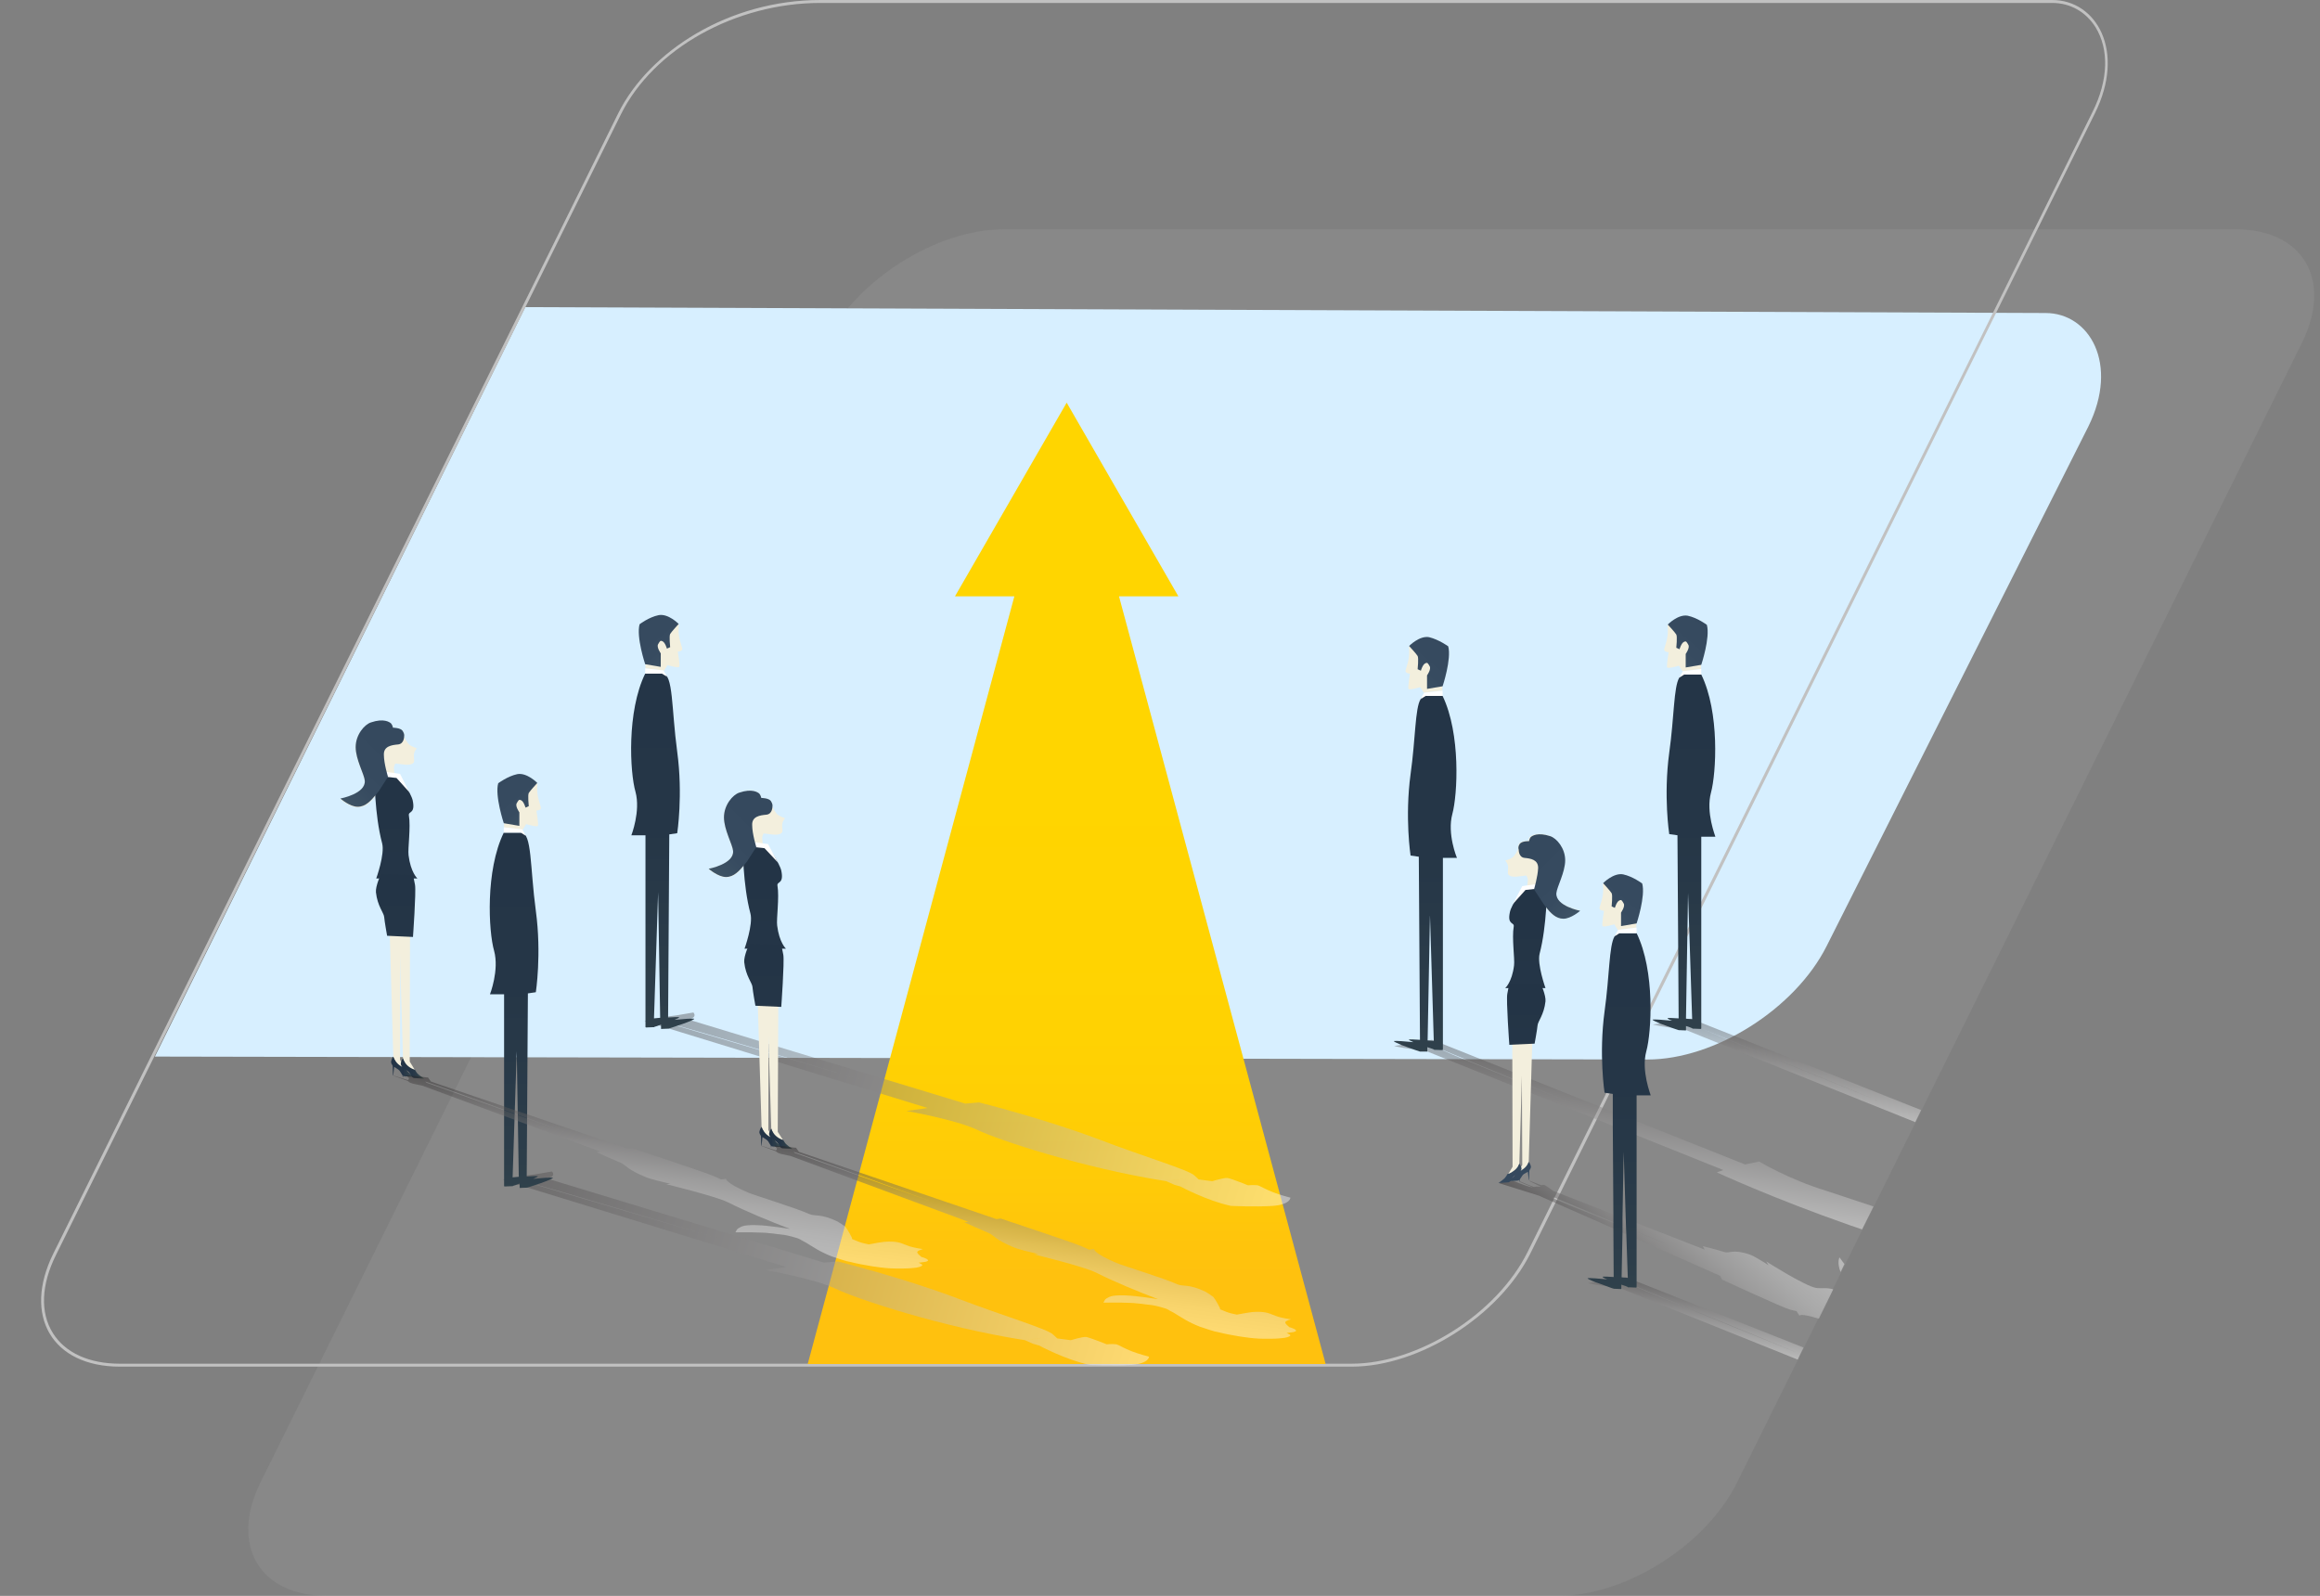 <?xml version="1.0" encoding="utf-8"?>
<!-- Generator: Adobe Illustrator 23.0.2, SVG Export Plug-In . SVG Version: 6.00 Build 0)  -->
<svg version="1.1" id="Ebene_1" xmlns="http://www.w3.org/2000/svg" xmlns:xlink="http://www.w3.org/1999/xlink" x="0px" y="0px"
	 viewBox="0 0 789.3 543" style="enable-background:new 0 0 789.3 543;" xml:space="preserve">
<rect x="0" y="0" width="789.3" height="543" fill="#808080" stroke="none"/>
<style type="text/css">
	.st0{opacity:0.12;}
	.st1{fill:#C1C1C1;}
	.st2{fill:url(#SVGID_3_);}
	.st3{opacity:0.42;fill:url(#SVGID_4_);}
	.st4{fill:#F3EFDD;}
	.st5{fill:url(#SVGID_5_);}
	.st6{fill:#FFFFFF;}
	.st7{fill:url(#SVGID_6_);}
	.st8{opacity:0.42;fill:url(#SVGID_7_);}
	.st9{fill:url(#SVGID_8_);}
	.st10{fill:url(#SVGID_9_);}
	.st11{opacity:0.42;fill:url(#SVGID_10_);}
	.st12{fill:url(#SVGID_11_);}
	.st13{fill:url(#SVGID_12_);}
	.st14{opacity:0.42;fill:url(#SVGID_13_);}
	.st15{fill:url(#SVGID_14_);}
	.st16{fill:url(#SVGID_15_);}
	.st17{fill:url(#SVGID_16_);}
	.st18{fill:url(#SVGID_17_);}
	.st19{fill:url(#SVGID_18_);}
	.st20{fill:url(#SVGID_19_);}
	.st21{fill:url(#SVGID_20_);}
	.st22{opacity:0.42;fill:url(#SVGID_21_);}
	.st23{fill:url(#SVGID_22_);}
	.st24{fill:url(#SVGID_23_);}
	.st25{fill:url(#SVGID_24_);}
	.st26{fill:url(#SVGID_25_);}
	.st27{fill:url(#SVGID_26_);}
	.st28{opacity:0.42;fill:url(#SVGID_27_);}
	.st29{opacity:0.42;fill:url(#SVGID_28_);}
	.st30{fill:#35495E;}
	.st31{fill:url(#SVGID_29_);}
	.st32{fill:url(#SVGID_30_);}
	.st33{fill:url(#SVGID_31_);}
	.st34{opacity:0.42;fill:url(#SVGID_32_);}
	.st35{fill:url(#SVGID_33_);}
	.st36{fill:url(#SVGID_34_);}
</style>
<g class="st0">
	<path class="st1" d="M530.2,543H111.2c-23,0-33.1-17.3-22.6-38.6l192.1-387.9C291.3,95.3,318.5,78,341.5,78h419.1
		c23,0,33.1,17.3,22.6,38.6L591,504.4C580.5,525.7,553.2,543,530.2,543z"/>
</g>
<g>
	<defs>
		<path id="SVGID_1_" d="M560.5,360.5l-507.8-1l126-255l517.2,2c15,0,25.1,17.3,14.6,38.6l-89.1,176.9
			C610.7,343.2,583.5,360.5,560.5,360.5z"/>
	</defs>
	<use xlink:href="#SVGID_1_"  style="overflow:visible;fill:#D7EFFF;"/>
	<clipPath id="SVGID_2_">
		<use xlink:href="#SVGID_1_"  style="overflow:visible;"/>
	</clipPath>
</g>
<g>
	<path class="st1" d="M698.2,1c6.1,0,11.4,3,14.7,8.2c4.7,7.6,4.4,18.1-1,28.9L519.7,426c-10.4,21-37.2,38-59.9,38H40.8
		c-10.5,0-18.6-3.7-22.8-10.4c-4.4-7-4-16.5,1.1-26.7L211.2,39c11.1-22.4,39-38,67.9-38H698.2 M698.2,0H279.1
		c-31,0-58.2,17.3-68.8,38.6L18.2,426.4C7.6,447.7,17.7,465,40.8,465h419.1c23,0,50.2-17.3,60.8-38.6L712.7,38.6
		C723.3,17.3,713.2,0,698.2,0L698.2,0z"/>
</g>
<linearGradient id="SVGID_3_" gradientUnits="userSpaceOnUse" x1="362.905" y1="266.674" x2="362.905" y2="433.998">
	<stop  offset="0" style="stop-color:#FFD500"/>
	<stop  offset="0.514" style="stop-color:#FFD202"/>
	<stop  offset="0.823" style="stop-color:#FFCA08"/>
	<stop  offset="0.997" style="stop-color:#FFC10E"/>
</linearGradient>
<polygon class="st2" points="380.7,202.9 400.9,202.9 362.9,137 324.9,202.9 345.1,202.9 274.8,464.1 362.9,464.1 451,464.1 "/>
<g>
	
		<linearGradient id="SVGID_4_" gradientUnits="userSpaceOnUse" x1="1206.989" y1="361.99" x2="1038.77" y2="459.801" gradientTransform="matrix(0.997 -7.940000e-02 3.818 0.699 -2138.741 182.719)">
		<stop  offset="0" style="stop-color:#231F20"/>
		<stop  offset="1" style="stop-color:#FFFFFF"/>
	</linearGradient>
	<path class="st3" d="M621.1,405.1c-12.7-3.9-22.6-9.9-22.6-9.9l-4.8,1l-36.9-14.7l-8.1-3.2l-27.8-11.1l-3.1-1.2h0l-3.2-1.3
		l-23.8-9.5l-3-1.2l-0.3-0.1l-0.1,0l-0.2-0.1l-0.6,0.1l-1.8,0.5c0,0,0,0,0,0l-0.3,0.1l0.2,0.1c-0.2,0.2-0.6,0.6-1,1l-2.5-1l-2.4,0.6
		l-1.9,0.3l-2.6,0.4c1.7,0.4,4.8,1,7,1.1c0.9,0.1,1.7,0,2.2-0.1l1.9,0.8l29.2,11.7l3,1.2l0.2,0.1l3,1.2l28,11.2l8.1,3.2l29.4,11.8
		l-2.2,0.8c0,0,19,8.8,45,17.9c1.5,0.5,2.9,1,4.4,1.5l3.9-7.8C630.6,408.3,624.9,406.3,621.1,405.1z M548.7,381
		c-7.2-2.9-17.7-7.2-27.9-11.3c-1-0.4-2.1-0.8-3.1-1.2c0,0-0.1,0-0.1,0c-1.1-0.4-2.1-0.9-3.1-1.3c-10.8-4.4-20.3-8.3-23.8-9.9h0
		c-0.9-0.4-1.4-0.6-1.5-0.7l1.5,0.6l23.8,9.8l3.1,1.3l0.1,0l3.1,1.3L548.7,381l6.9,2.8C554.1,383.2,551.7,382.2,548.7,381z"/>
	<g>
		<path class="st4" d="M479.3,219.9c0,0,0.3,2.1,0,3.9c-0.3,2.2-1.3,4.3-1.1,4.7c0.3,0.7,1.5,0.7,1.5,0.7s-0.8,4.7-0.5,5.2
			c0.4,0.5,4-0.6,4-0.6l1.2,1.9l6.3-0.8v-1.4l-4.6-11.2L479.3,219.9z"/>
		
			<linearGradient id="SVGID_5_" gradientUnits="userSpaceOnUse" x1="85.439" y1="142.995" x2="85.439" y2="430.124" gradientTransform="matrix(-1 0 0 1 570.283 0)">
			<stop  offset="0.134" style="stop-color:#233446"/>
			<stop  offset="0.508" style="stop-color:#253647"/>
			<stop  offset="0.714" style="stop-color:#2D3E4A"/>
			<stop  offset="0.879" style="stop-color:#3A4C50"/>
			<stop  offset="1" style="stop-color:#495C56"/>
		</linearGradient>
		<path class="st5" d="M494.1,277c1.8-6.6,2.9-27.3-3.3-40.2h-5.9c-0.7,0-1.2,0.4-1.6,1.1c-1.9,3.2-1.7,13.4-3.4,25.5
			c-2,14.8,0,27.7,0,27.7l2.8,0.4l0.4,62.3c-1.8-0.1-3.3-0.2-3.7-0.1c-0.3,0.1,0.4,0.4,1.5,0.9c-2.8-0.3-6-0.5-6.6-0.4
			c-0.4,0.1,0.9,0.7,2.6,1.4c1.4,0.5,3.1,1.1,4.4,1.6c1.1,0.4,1.8,0.6,1.8,0.6l2.3,0l0.2,0l0-1.5c1,0.3,1.8,0.6,2.3,0.8v0.1h0.3
			c0.1,0,0.1,0,0.1,0l2.5,0.1h0v-0.1h0.1v-65.3h4.8C495.6,291.8,492.3,283.7,494.1,277z M487.8,354.2c-0.4,0-0.7-0.1-1.1-0.1
			c-0.3,0-0.7-0.1-1-0.1l0.8-42.7L487.8,354.2L487.8,354.2z"/>
		<polygon class="st6" points="490.8,236.8 490.8,235 484.5,235.7 483.3,237.9 485,236.8 		"/>
		
			<linearGradient id="SVGID_6_" gradientUnits="userSpaceOnUse" x1="73.278" y1="212.796" x2="104.067" y2="248.75" gradientTransform="matrix(-1 0 0 1 570.283 0)">
			<stop  offset="0.137" style="stop-color:#35495E"/>
			<stop  offset="0.411" style="stop-color:#374B60"/>
			<stop  offset="0.562" style="stop-color:#3E5365"/>
			<stop  offset="0.683" style="stop-color:#4A616F"/>
			<stop  offset="0.787" style="stop-color:#5C757C"/>
			<stop  offset="0.882" style="stop-color:#728E8E"/>
			<stop  offset="0.968" style="stop-color:#8DACA3"/>
			<stop  offset="1" style="stop-color:#99BAAD"/>
		</linearGradient>
		<path class="st7" d="M492.7,219.9c1.2,4.3-1.9,13.6-1.9,13.6l-5.3,0.9v-4.6c0,0,1.5-2.1,0.9-3.1c-0.6-1-0.7-1.4-1.5-1
			c-0.9,0.4-1.5,2.5-1.5,2.5l-1.1-0.5c0,0,0.4-3.8,0-4.5c-0.4-0.7-2.9-3.4-2.9-3.4s3.5-3.6,6.8-3
			C489.5,217.6,492.7,219.9,492.7,219.9z"/>
	</g>
</g>
<g>
	
		<linearGradient id="SVGID_7_" gradientUnits="userSpaceOnUse" x1="1284.144" y1="367.152" x2="1190.418" y2="421.65" gradientTransform="matrix(0.997 -7.940000e-02 3.818 0.699 -2138.741 182.719)">
		<stop  offset="0" style="stop-color:#231F20"/>
		<stop  offset="1" style="stop-color:#FFFFFF"/>
	</linearGradient>
	<path class="st8" d="M578.8,348l-3-1.2l-0.3-0.1l-0.1,0l-0.2-0.1l-0.6,0.1l-1.8,0.4c0,0,0,0,0,0l-0.3,0.1l0.2,0.1
		c-0.2,0.2-0.6,0.5-1,1l-2.5-1l-2.4,0.6l-1.9,0.3l-2.6,0.4c1.8,0.4,4.8,1,7,1.1c1,0.1,1.7,0.1,2.2-0.1l1.9,0.8l78.2,31.4l2-4.1
		L578.8,348z M578.7,349.9c-0.9-0.4-1.4-0.6-1.4-0.7L578.7,349.9l61.6,25.2C625.7,369.2,586.3,353.2,578.7,349.9z"/>
	<g>
		<path class="st4" d="M567.3,212.6c0,0,0.3,2.1,0,3.9c-0.3,2.2-1.3,4.3-1.1,4.7c0.3,0.7,1.5,0.7,1.5,0.7s-0.8,4.7-0.5,5.2
			c0.4,0.5,4-0.6,4-0.6l1.2,1.9l6.3-0.8v-1.4l-4.6-11.2L567.3,212.6z"/>
		
			<linearGradient id="SVGID_8_" gradientUnits="userSpaceOnUse" x1="-2.552" y1="135.665" x2="-2.552" y2="422.794" gradientTransform="matrix(-1 0 0 1 570.283 0)">
			<stop  offset="0.134" style="stop-color:#233446"/>
			<stop  offset="0.508" style="stop-color:#253647"/>
			<stop  offset="0.714" style="stop-color:#2D3E4A"/>
			<stop  offset="0.879" style="stop-color:#3A4C50"/>
			<stop  offset="1" style="stop-color:#495C56"/>
		</linearGradient>
		<path class="st9" d="M582.1,269.7c1.8-6.6,3-27.3-3.3-40.2h-5.9c-0.6,0-1.2,0.4-1.6,1.1l0,0c-1.9,3.2-1.7,13.4-3.4,25.5
			c-2,14.8,0,27.7,0,27.7l2.8,0.4l0.4,62.3c-1.8-0.1-3.3-0.2-3.7-0.1c-0.3,0.1,0.4,0.5,1.5,0.9c-2.8-0.3-6-0.5-6.6-0.4
			c-0.4,0.1,0.9,0.7,2.6,1.4c1.4,0.5,3.1,1.1,4.4,1.6c1.1,0.4,1.8,0.6,1.8,0.6l2.3,0.1l0.2,0l0-1.5c1,0.3,1.8,0.6,2.2,0.8v0.1h0.3
			c0,0,0.1,0,0.1,0l2.5,0.1h0v-0.1h0.1v-65.3h4.8C583.6,284.5,580.3,276.4,582.1,269.7z M575.7,346.8c-0.4,0-0.7-0.1-1.1-0.1
			c-0.3,0-0.7-0.1-1-0.1l0.7-42.7L575.7,346.8L575.7,346.8z"/>
		<polygon class="st6" points="578.8,229.5 578.8,227.6 572.5,228.4 571.3,230.6 573,229.5 		"/>
		
			<linearGradient id="SVGID_9_" gradientUnits="userSpaceOnUse" x1="-14.713" y1="205.464" x2="16.076" y2="241.418" gradientTransform="matrix(-1 0 0 1 570.283 0)">
			<stop  offset="0.137" style="stop-color:#35495E"/>
			<stop  offset="0.411" style="stop-color:#374B60"/>
			<stop  offset="0.562" style="stop-color:#3E5365"/>
			<stop  offset="0.683" style="stop-color:#4A616F"/>
			<stop  offset="0.787" style="stop-color:#5C757C"/>
			<stop  offset="0.882" style="stop-color:#728E8E"/>
			<stop  offset="0.968" style="stop-color:#8DACA3"/>
			<stop  offset="1" style="stop-color:#99BAAD"/>
		</linearGradient>
		<path class="st10" d="M580.7,212.6c1.2,4.3-1.9,13.6-1.9,13.6l-5.3,0.9v-4.6c0,0,1.5-2.1,0.9-3.1c-0.6-1-0.7-1.4-1.5-1
			c-0.9,0.4-1.5,2.5-1.5,2.5l-1.1-0.5c0,0,0.4-3.8,0-4.5c-0.4-0.7-2.9-3.4-2.9-3.4s3.5-3.6,6.8-3
			C577.5,210.2,580.7,212.6,580.7,212.6z"/>
	</g>
</g>
<g>
	
		<linearGradient id="SVGID_10_" gradientUnits="userSpaceOnUse" x1="481.315" y1="261.962" x2="246.577" y2="398.451" gradientTransform="matrix(-0.974 0.225 0.225 0.974 589.421 -31.096)">
		<stop  offset="0" style="stop-color:#231F20"/>
		<stop  offset="1" style="stop-color:#FFFFFF"/>
	</linearGradient>
	<path class="st11" d="M399.5,403.1l2.1,0.6c0,0,9.1,4.9,17.2,6.6c0,0,8.3,0.4,14.3,0c6-0.5,5.9-2.8,5.9-2.8s-3.5-0.9-5.8-1.8
		c-2.8-1.1-4.5-2.2-5.3-2.4c-1.5-0.2-3.3,0-3.3,0s-5.7-2.3-7-2.5c-1.3-0.1-5.2,1.1-5.2,1.1l-4.6-0.6l-1.4-1.3l0,0
		c-1.8-1.9-17.1-6.4-32.5-12.3c-18.7-7.1-40.8-12.6-40.8-12.6l-4.7,0.4l-94.5-28.7c2.9-0.3,2.6-1.6,2-2.3l-5.9,1l-3.9,0.5l2.2,0.7
		c-2,0.1-3.6,0.1-4.5,0.1l-0.1,0l-0.4,0.1c-0.1,0-0.2,0-0.2,0l-3.9,0.5l0.1,0l-0.1,0l96.4,29.6l-7.2,1c0,0,16.9,3,24,6.4
		c7,3.4,35.8,13,64.4,17.5c0,0,3.3-0.5,8.7-1.2l0,0l-8.7,1.2L399.5,403.1z M293.6,367.6l-65.4-19.2
		C229.3,348.3,293.6,367.6,293.6,367.6z"/>
	<g>
		<path class="st4" d="M231,212.4c0,0-0.3,2.1,0,3.9c0.3,2.2,1.3,4.3,1.1,4.7c-0.3,0.7-1.5,0.7-1.5,0.7s0.8,4.7,0.5,5.2
			c-0.4,0.5-4-0.6-4-0.6l-1.2,1.9l-6.3-0.8V226l4.6-11.2L231,212.4z"/>
		
			<linearGradient id="SVGID_11_" gradientUnits="userSpaceOnUse" x1="324.9" y1="135.4" x2="324.9" y2="422.529" gradientTransform="matrix(1 0 0 1 -99.466 0)">
			<stop  offset="0.134" style="stop-color:#233446"/>
			<stop  offset="0.508" style="stop-color:#253647"/>
			<stop  offset="0.714" style="stop-color:#2D3E4A"/>
			<stop  offset="0.879" style="stop-color:#3A4C50"/>
			<stop  offset="1" style="stop-color:#495C56"/>
		</linearGradient>
		<path class="st12" d="M236.1,346.6c-0.6-0.1-3.8,0.1-6.6,0.4c1.1-0.5,1.8-0.8,1.5-0.9c-0.4-0.1-1.9,0-3.7,0.1l0.4-62.3l2.7-0.4
			c0,0,2-12.9,0-27.7c-2-14.8-1.3-26.6-5-26.6c-3.7,0-5.9,0-5.9,0c-6.3,12.9-5.2,33.6-3.3,40.2c1.8,6.6-1.4,14.8-1.4,14.8h4.8v65.3
			h0.1l0,0.1l2.5-0.1c0,0,0,0,0.1,0h0.3l0-0.1c0.5-0.1,1.3-0.4,2.3-0.8l0,1.5l2.5-0.1C227.2,350.1,237.2,346.9,236.1,346.6z
			 M223.9,303.6l0.7,42.7c-0.7,0.1-1.5,0.1-2.1,0.2L223.9,303.6z"/>
		<polygon class="st6" points="219.5,229.2 219.5,227.4 225.7,228.1 227,230.3 225.2,229.2 		"/>
		
			<linearGradient id="SVGID_12_" gradientUnits="userSpaceOnUse" x1="312.738" y1="205.199" x2="343.528" y2="241.153" gradientTransform="matrix(1 0 0 1 -99.466 0)">
			<stop  offset="0.137" style="stop-color:#35495E"/>
			<stop  offset="0.411" style="stop-color:#374B60"/>
			<stop  offset="0.562" style="stop-color:#3E5365"/>
			<stop  offset="0.683" style="stop-color:#4A616F"/>
			<stop  offset="0.787" style="stop-color:#5C757C"/>
			<stop  offset="0.882" style="stop-color:#728E8E"/>
			<stop  offset="0.968" style="stop-color:#8DACA3"/>
			<stop  offset="1" style="stop-color:#99BAAD"/>
		</linearGradient>
		<path class="st13" d="M217.6,212.4c-1.2,4.3,1.9,13.6,1.9,13.6l5.3,0.9v-4.6c0,0-1.5-2.1-0.9-3.1c0.6-1,0.7-1.4,1.5-1
			c0.9,0.4,1.5,2.5,1.5,2.5l1.1-0.5c0,0-0.4-3.8,0-4.5c0.4-0.7,2.9-3.4,2.9-3.4s-3.5-3.6-6.8-3C220.7,210,217.6,212.4,217.6,212.4z"
			/>
	</g>
</g>
<g>
	
		<linearGradient id="SVGID_13_" gradientUnits="userSpaceOnUse" x1="540.335" y1="303.85" x2="305.596" y2="440.339" gradientTransform="matrix(-0.974 0.225 0.225 0.974 589.421 -31.096)">
		<stop  offset="0" style="stop-color:#231F20"/>
		<stop  offset="1" style="stop-color:#FFFFFF"/>
	</linearGradient>
	<path class="st14" d="M351.4,457.2l2.1,0.6c0,0,9.1,4.9,17.2,6.6c0,0,8.3,0.4,14.3,0c6-0.5,5.9-2.8,5.9-2.8s-3.5-0.9-5.8-1.8
		c-2.8-1.1-4.5-2.2-5.3-2.4c-1.5-0.2-3.3,0-3.3,0s-5.7-2.3-7-2.5c-1.3-0.1-5.2,1.1-5.2,1.1l-4.6-0.6l-1.4-1.3l0,0
		c-1.8-1.9-17.1-6.4-32.5-12.3c-18.7-7.1-40.8-12.6-40.8-12.6l-4.7,0.4l-94.5-28.7c2.9-0.3,2.6-1.6,2-2.3l-5.9,1l-3.9,0.5l2.2,0.7
		c-2,0.1-3.6,0.1-4.5,0.1l-0.1,0l-0.4,0.1c-0.1,0-0.2,0-0.2,0l-3.9,0.5l0.1,0l-0.1,0l96.4,29.6l-7.2,1c0,0,16.9,3,24,6.4
		c7,3.4,35.8,13,64.4,17.5c0,0,3.3-0.5,8.7-1.2l0,0l-8.7,1.2L351.4,457.2z M245.6,421.7l-65.4-19.2
		C181.2,402.4,245.6,421.7,245.6,421.7z"/>
	<g>
		<path class="st4" d="M182.9,266.5c0,0-0.3,2.1,0,3.9c0.3,2.2,1.3,4.3,1.1,4.7c-0.3,0.7-1.5,0.7-1.5,0.7s0.8,4.7,0.5,5.2
			c-0.4,0.5-4-0.6-4-0.6l-1.2,1.9l-6.3-0.8v-1.4l4.6-11.2L182.9,266.5z"/>
		
			<linearGradient id="SVGID_14_" gradientUnits="userSpaceOnUse" x1="276.839" y1="189.515" x2="276.839" y2="476.644" gradientTransform="matrix(1 0 0 1 -99.466 0)">
			<stop  offset="0.134" style="stop-color:#233446"/>
			<stop  offset="0.508" style="stop-color:#253647"/>
			<stop  offset="0.714" style="stop-color:#2D3E4A"/>
			<stop  offset="0.879" style="stop-color:#3A4C50"/>
			<stop  offset="1" style="stop-color:#495C56"/>
		</linearGradient>
		<path class="st15" d="M188,400.7c-0.6-0.1-3.8,0.1-6.6,0.4c1.1-0.5,1.8-0.8,1.5-0.9c-0.4-0.1-1.9,0-3.7,0.1l0.4-62.3l2.7-0.4
			c0,0,2-12.9,0-27.7c-2-14.8-1.3-26.6-5-26.6c-3.7,0-5.9,0-5.9,0c-6.3,12.9-5.2,33.6-3.3,40.2c1.8,6.6-1.4,14.8-1.4,14.8h4.8v65.3
			h0.1l0,0.1l2.5-0.1c0,0,0,0,0.1,0h0.3l0-0.1c0.5-0.1,1.3-0.4,2.3-0.8l0,1.5l2.5-0.1C179.2,404.2,189.1,401,188,400.7z
			 M175.8,357.7l0.7,42.7c-0.7,0.1-1.5,0.1-2.1,0.2L175.8,357.7z"/>
		<polygon class="st6" points="171.4,283.3 171.4,281.5 177.7,282.2 178.9,284.4 177.2,283.3 		"/>
		
			<linearGradient id="SVGID_15_" gradientUnits="userSpaceOnUse" x1="264.678" y1="259.314" x2="295.467" y2="295.268" gradientTransform="matrix(1 0 0 1 -99.466 0)">
			<stop  offset="0.137" style="stop-color:#35495E"/>
			<stop  offset="0.411" style="stop-color:#374B60"/>
			<stop  offset="0.562" style="stop-color:#3E5365"/>
			<stop  offset="0.683" style="stop-color:#4A616F"/>
			<stop  offset="0.787" style="stop-color:#5C757C"/>
			<stop  offset="0.882" style="stop-color:#728E8E"/>
			<stop  offset="0.968" style="stop-color:#8DACA3"/>
			<stop  offset="1" style="stop-color:#99BAAD"/>
		</linearGradient>
		<path class="st16" d="M169.5,266.5c-1.2,4.3,1.9,13.6,1.9,13.6l5.3,0.9v-4.6c0,0-1.5-2.1-0.9-3.1c0.6-1,0.7-1.4,1.5-1
			c0.9,0.4,1.5,2.5,1.5,2.5l1.1-0.5c0,0-0.4-3.8,0-4.5c0.4-0.7,2.9-3.4,2.9-3.4s-3.5-3.6-6.8-3C172.7,264.1,169.5,266.5,169.5,266.5
			z"/>
	</g>
</g>
<g>
	<g>
		<path class="st4" d="M137.4,250.6c0,0,1.1,2.2,2,2.9c0.9,0.6,2.4,1.1,2.4,1.1s-1,1.1-1,2.4c0,1.3,0.3,2-0.1,2.5
			c-0.4,0.5-1.4,0.9-3.6,0.6c-2.2-0.3-2.6-0.3-2.6-0.3s-0.5,0.9-0.5,1.4c0,0.5,0.2,2.1,0.2,2.1s-0.6,0-1.7,1.2
			c-1.1,1.3-1.8,2.5-1.8,2.5l-0.5,0.7c0,0-0.7,0.8-2.3,2.9c-1.6,2.1-3.5,4.1-6.2,4.1c-2.7,0-5.9-2.8-5.9-2.8s8.6-1.6,8.3-6.1
			c-0.2-2.3-3.1-7.2-3.1-11.4c0-4.2,3-7.6,5.2-8.4c4.4-1.5,6.3-0.1,6.8,0.3c0.5,0.4,0.7,1.5,0.7,1.5s2.6-0.1,3.3,1.1
			C137.7,249.8,137.4,250.6,137.4,250.6z"/>
		<polygon class="st4" points="132.5,314.3 133.8,359.5 135,362.6 137.8,363.4 136.1,360.6 136.2,314.7 		"/>
		<linearGradient id="SVGID_16_" gradientUnits="userSpaceOnUse" x1="133.023" y1="362.885" x2="140.965" y2="362.885">
			<stop  offset="0.134" style="stop-color:#233446"/>
			<stop  offset="0.508" style="stop-color:#253647"/>
			<stop  offset="0.714" style="stop-color:#2D3E4A"/>
			<stop  offset="0.879" style="stop-color:#3A4C50"/>
			<stop  offset="1" style="stop-color:#495C56"/>
		</linearGradient>
		<path class="st17" d="M133.8,359.5c0,0-0.5,0.6-0.7,1.5c-0.2,0.9,0.4,1.2,0.5,1.7c0,0.5,0.1,3.2,0.1,3.2l0.1,0l0.3-2.9
			c0,0,0.4,0.2,1.4,0.9c1,0.7,1.1,2.2,2.1,2.3c1,0.1,3.4,0.2,3.4,0.2s-2-1.3-2.5-2c-0.5-0.7-0.6-1-0.6-1s-1.1-0.2-2.4-1.3
			C134.2,360.9,133.8,359.5,133.8,359.5z"/>
		<polygon class="st4" points="135.8,314.9 137.1,360.1 138.3,363.3 141.1,364 139.4,361.2 139.5,315.3 		"/>
		<linearGradient id="SVGID_17_" gradientUnits="userSpaceOnUse" x1="134.695" y1="263.029" x2="134.695" y2="346.133">
			<stop  offset="0.134" style="stop-color:#233446"/>
			<stop  offset="0.508" style="stop-color:#253647"/>
			<stop  offset="0.714" style="stop-color:#2D3E4A"/>
			<stop  offset="0.879" style="stop-color:#3A4C50"/>
			<stop  offset="1" style="stop-color:#495C56"/>
		</linearGradient>
		<path class="st18" d="M127.4,263.9c0,0,0,13.3,2.6,23c1,3.7-2,12-2,12H142c0,0-2.3-2.1-3-7.9c-0.3-2.2,0.8-9.6,0.1-13.6
			c-0.2-1.5,2.3-0.4,1.3-5.1c-0.6-2.6-4.6-8.2-4.6-8.2L127.4,263.9z"/>
		<polygon class="st6" points="127.4,263.9 128.2,262.2 136.1,263.3 139.3,269.6 134.9,264.7 		"/>
		<linearGradient id="SVGID_18_" gradientUnits="userSpaceOnUse" x1="134.59" y1="296.824" x2="134.59" y2="347.261">
			<stop  offset="0.134" style="stop-color:#233446"/>
			<stop  offset="0.508" style="stop-color:#253647"/>
			<stop  offset="0.714" style="stop-color:#2D3E4A"/>
			<stop  offset="0.879" style="stop-color:#3A4C50"/>
			<stop  offset="1" style="stop-color:#495C56"/>
		</linearGradient>
		<path class="st19" d="M129.6,297.4c0,0-1.9,4.1-1.7,6.2c0.5,4.7,2.7,7,2.8,8.4c0.1,1.4,1,6.4,1,6.4l8.8,0.4c0,0,1.1-15.3,0.7-17.7
			c-0.5-2.4-0.7-3.5-0.7-3.5L129.6,297.4z"/>
		<linearGradient id="SVGID_19_" gradientUnits="userSpaceOnUse" x1="136.311" y1="363.51" x2="144.253" y2="363.51">
			<stop  offset="0.134" style="stop-color:#233446"/>
			<stop  offset="0.508" style="stop-color:#253647"/>
			<stop  offset="0.714" style="stop-color:#2D3E4A"/>
			<stop  offset="0.879" style="stop-color:#3A4C50"/>
			<stop  offset="1" style="stop-color:#495C56"/>
		</linearGradient>
		<path class="st20" d="M137.1,360.1c0,0-0.5,0.6-0.7,1.5c-0.2,0.9,0.4,1.2,0.5,1.7c0,0.5,0.1,3.2,0.1,3.2l0.1,0l0.3-2.9
			c0,0,0.4,0.2,1.4,0.9c1,0.7,1.1,2.2,2.1,2.3c1,0.1,3.4,0.2,3.4,0.2s-2-1.3-2.5-2c-0.5-0.7-0.6-1-0.6-1s-1.1-0.2-2.4-1.3
			C137.5,361.6,137.1,360.1,137.1,360.1z"/>
		<linearGradient id="SVGID_20_" gradientUnits="userSpaceOnUse" x1="136.79" y1="248.25" x2="97.514" y2="287.526">
			<stop  offset="0.137" style="stop-color:#35495E"/>
			<stop  offset="0.411" style="stop-color:#374B60"/>
			<stop  offset="0.562" style="stop-color:#3E5365"/>
			<stop  offset="0.683" style="stop-color:#4A616F"/>
			<stop  offset="0.787" style="stop-color:#5C757C"/>
			<stop  offset="0.882" style="stop-color:#728E8E"/>
			<stop  offset="0.968" style="stop-color:#8DACA3"/>
			<stop  offset="1" style="stop-color:#99BAAD"/>
		</linearGradient>
		<path class="st21" d="M137,248.7c-0.7-1.1-3.3-1.1-3.3-1.1s-0.2-1-0.7-1.5c-0.5-0.4-2.4-1.8-6.8-0.3c-2.2,0.7-5.2,4.2-5.2,8.4
			c0,4.2,2.9,9.2,3.1,11.4c0.4,4.5-8.3,6.1-8.3,6.1s3.2,2.8,5.9,2.8c2.7,0,4.5-2.1,6.2-4.1c0.3-0.4,0.6-0.8,0.9-1.1l3.2-5
			c0,0-1.4-4.5-1.4-7.5c-0.1-2.9,2.6-3.3,4.8-3.5c2.2-0.2,2.1-2.9,2.1-2.9S137.7,249.8,137,248.7z"/>
	</g>
	
		<linearGradient id="SVGID_21_" gradientUnits="userSpaceOnUse" x1="447.292" y1="306.865" x2="331.344" y2="422.813" gradientTransform="matrix(1.444 -0.146 1.511 0.54 -887.059 276.315)">
		<stop  offset="0" style="stop-color:#231F20"/>
		<stop  offset="3.163351e-03" style="stop-color:#252122"/>
		<stop  offset="9.796800e-02" style="stop-color:#5E5B5C"/>
		<stop  offset="0.193" style="stop-color:#8F8D8E"/>
		<stop  offset="0.285" style="stop-color:#B7B6B6"/>
		<stop  offset="0.375" style="stop-color:#D7D6D6"/>
		<stop  offset="0.462" style="stop-color:#EDEDED"/>
		<stop  offset="0.544" style="stop-color:#FAFAFA"/>
		<stop  offset="0.616" style="stop-color:#FFFFFF"/>
	</linearGradient>
	<path class="st22" d="M145.6,366.6c-0.4,0.1-4.8-0.7-4.7-0.5c-1.1,0.1-1.8-0.3-2.6-0.2c-0.2,0,0.9,0.9,0.9,1l-1.4-0.5l-0.2,0
		c0,0,0.8,0.3,1.5,0.5c0.1,0.3-0.3,0.6-0.3,0.6l-4.8-1.5l-0.2,0c0,0,3.9,1.4,4.7,1.7c0.8,0.3,0.2,0.5,1.9,1c1.7,0.4,3.3,0.7,3.3,0.7
		s-0.2-0.1-0.4-0.2l0.4,0.2l60.5,22.4l-1.3,0.2c0,0,6.2,2.8,8.2,3.6c1.9,0.8,2.2,2.3,8.6,4.9c1.6,0.7,5.5,1.6,8.4,2.3l-1.5,0.1
		c0,0,16.9,4.1,21.1,6.2c5.9,3,14.4,6.5,21,9c-0.1,0-0.1,0-0.2,0c-5.1-0.8-10.4-1.5-14.1-1.2c-1.3,0.1-2.2,0.4-2.8,0.8
		c-0.2,0.1-0.4,0.2-0.5,0.3c-0.2,0.1-0.3,0.3-0.4,0.4c-0.2,0.3-0.3,0.5-0.4,0.7c0,0.1-0.1,0.2-0.1,0.2s1.2,0,3,0c0.3,0,0.5,0,0.8,0
		c0.4,0,0.8,0,1.2,0c0.2,0,0.5,0,0.8,0c1,0,2.1,0.1,3.3,0.1c0.9,0,1.7,0.1,2.6,0.2c0.4,0,0.7,0.1,1.1,0.1c0.5,0.1,1,0.1,1.5,0.2
		c0.6,0.1,1.2,0.1,1.7,0.2c0.3,0,0.6,0.1,0.8,0.1c1.6,0.3,3.1,0.7,4.3,1.1c0.3,0.1,0.7,0.3,1.1,0.5c0.1,0.1,0.2,0.1,0.3,0.2
		c0.5,0.3,1,0.5,1.5,0.8c2.3,1.4,4.9,3.2,8.8,4.7c0.4,0.1,0.8,0.3,1.2,0.4c0.4,0.1,0.8,0.3,1.2,0.4c0.8,0.3,1.7,0.5,2.6,0.8
		c0.5,0.1,0.9,0.2,1.4,0.3c2.3,0.6,4.7,1,7,1.4c0.5,0.1,0.9,0.1,1.4,0.2c2.6,0.4,5,0.6,6.6,0.6c0.9,0,1.8,0,2.5,0c0.2,0,0.4,0,0.6,0
		c2,0,3.3-0.2,4.3-0.3c1.7-0.3,1.9-0.7,2-0.8c0-0.1-0.1-0.3-0.4-0.4c-0.4-0.2-0.9-0.5-0.9-0.5s0.1,0,0.2,0c0.3,0,1-0.1,1.7-0.2
		c0.2,0,0.4-0.1,0.6-0.1c0.6-0.2,0.9-0.4,0.7-0.6c-0.3-0.3-0.6-0.5-1-0.6c-0.6-0.3-1.2-0.4-1.2-0.4s-1.8-1.4-1.4-1.8
		c0.3-0.5,1.9-0.9,1.9-0.9s-3.1-0.4-5-1.1c-1.9-0.7-2.6-1.1-4-1.3c-1.4-0.2-3.4-0.3-6.1,0.2c-2.7,0.5-3.3,0.6-3.3,0.6
		s-2.1-0.4-2.9-0.7c-0.7-0.2-2.2-0.9-2.8-1.1l-0.1-0.5c0,0-1.2-2.5-2.3-3.8c-1.1-1.3,0,0.1,0,0.1c-0.8-0.7-1.7-1.3-2.6-1.8
		c-5.6-2.7-7.6-1.7-9.5-2.5c-5.2-2.3-17.9-6.1-20.8-7.3c-7.8-3.3-7.6-4.7-7.6-4.7l-1.7,0.2c-0.6-0.3-1.4-0.7-2.4-1.1
		c-2.9-1.3-27.7-9.5-27.7-9.5l-1.4,0.2l-67.2-22.9L145.6,366.6z M145.1,368.4l-0.4-0.4c1.4,0.3,47.7,17.2,47.7,17.2L145.1,368.4z"/>
</g>
<g>
	<g>
		<path class="st4" d="M262.7,274.4c0,0,1.1,2.2,2,2.9c0.9,0.6,2.4,1.1,2.4,1.1s-1,1.1-1,2.4c0,1.3,0.3,2-0.1,2.5
			c-0.4,0.5-1.4,0.9-3.6,0.6c-2.2-0.3-2.6-0.3-2.6-0.3s-0.5,0.9-0.5,1.4c0,0.5,0.2,2.1,0.2,2.1s-0.6,0-1.7,1.2
			c-1.1,1.3-1.8,2.5-1.8,2.5l-0.5,0.7c0,0-0.7,0.8-2.3,2.9c-1.6,2.1-3.5,4.1-6.2,4.1c-2.7,0-5.9-2.8-5.9-2.8s8.6-1.6,8.3-6.1
			c-0.2-2.3-3.1-7.2-3.1-11.4c0-4.2,3-7.6,5.2-8.4c4.4-1.5,6.3-0.1,6.8,0.3c0.5,0.4,0.7,1.5,0.7,1.5s2.6-0.1,3.3,1.1
			C263,273.7,262.7,274.4,262.7,274.4z"/>
		<polygon class="st4" points="257.7,338.2 259.1,383.4 260.3,386.5 263.1,387.3 261.4,384.5 261.5,338.6 		"/>
		<linearGradient id="SVGID_22_" gradientUnits="userSpaceOnUse" x1="258.295" y1="386.768" x2="266.236" y2="386.768">
			<stop  offset="0.134" style="stop-color:#233446"/>
			<stop  offset="0.508" style="stop-color:#253647"/>
			<stop  offset="0.714" style="stop-color:#2D3E4A"/>
			<stop  offset="0.879" style="stop-color:#3A4C50"/>
			<stop  offset="1" style="stop-color:#495C56"/>
		</linearGradient>
		<path class="st23" d="M259.1,383.4c0,0-0.5,0.6-0.7,1.5c-0.2,0.9,0.4,1.2,0.5,1.7c0,0.5,0.1,3.2,0.1,3.2l0.1,0l0.3-2.9
			c0,0,0.4,0.2,1.4,0.9c1,0.7,1.1,2.2,2.1,2.3c1,0.1,3.4,0.2,3.4,0.2s-2-1.3-2.5-2c-0.5-0.7-0.6-1-0.6-1s-1.1-0.2-2.4-1.3
			C259.5,384.8,259.1,383.4,259.1,383.4z"/>
		<polygon class="st4" points="261,338.8 262.4,384 263.6,387.1 266.4,387.9 264.6,385.1 264.8,339.2 		"/>
		<linearGradient id="SVGID_23_" gradientUnits="userSpaceOnUse" x1="259.966" y1="286.912" x2="259.966" y2="370.017">
			<stop  offset="0.134" style="stop-color:#233446"/>
			<stop  offset="0.508" style="stop-color:#253647"/>
			<stop  offset="0.714" style="stop-color:#2D3E4A"/>
			<stop  offset="0.879" style="stop-color:#3A4C50"/>
			<stop  offset="1" style="stop-color:#495C56"/>
		</linearGradient>
		<path class="st24" d="M252.7,287.8c0,0,0,13.3,2.6,23c1,3.7-2,12-2,12h14.1c0,0-2.3-2.1-3-7.9c-0.3-2.2,0.8-9.6,0.1-13.6
			c-0.2-1.5,2.3-0.4,1.3-5.1c-0.6-2.6-4.6-8.2-4.6-8.2L252.7,287.8z"/>
		<polygon class="st6" points="252.7,287.8 253.4,286.1 261.3,287.2 264.6,293.4 260.1,288.6 		"/>
		<linearGradient id="SVGID_24_" gradientUnits="userSpaceOnUse" x1="259.862" y1="320.708" x2="259.862" y2="371.144">
			<stop  offset="0.134" style="stop-color:#233446"/>
			<stop  offset="0.508" style="stop-color:#253647"/>
			<stop  offset="0.714" style="stop-color:#2D3E4A"/>
			<stop  offset="0.879" style="stop-color:#3A4C50"/>
			<stop  offset="1" style="stop-color:#495C56"/>
		</linearGradient>
		<path class="st25" d="M254.9,321.2c0,0-1.9,4.1-1.7,6.2c0.5,4.7,2.7,7,2.8,8.4c0.1,1.4,1,6.4,1,6.4l8.8,0.4c0,0,1.1-15.3,0.7-17.7
			c-0.5-2.4-0.7-3.5-0.7-3.5L254.9,321.2z"/>
		<linearGradient id="SVGID_25_" gradientUnits="userSpaceOnUse" x1="261.583" y1="387.394" x2="269.524" y2="387.394">
			<stop  offset="0.134" style="stop-color:#233446"/>
			<stop  offset="0.508" style="stop-color:#253647"/>
			<stop  offset="0.714" style="stop-color:#2D3E4A"/>
			<stop  offset="0.879" style="stop-color:#3A4C50"/>
			<stop  offset="1" style="stop-color:#495C56"/>
		</linearGradient>
		<path class="st26" d="M262.4,384c0,0-0.5,0.6-0.7,1.5c-0.2,0.9,0.4,1.2,0.5,1.7c0,0.5,0.1,3.2,0.1,3.2l0.1,0l0.3-2.9
			c0,0,0.4,0.2,1.4,0.9c1,0.7,1.1,2.2,2.1,2.3c1,0.1,3.4,0.2,3.4,0.2s-2-1.3-2.5-2c-0.5-0.7-0.6-1-0.6-1s-1.1-0.2-2.4-1.3
			C262.8,385.5,262.4,384,262.4,384z"/>
		<linearGradient id="SVGID_26_" gradientUnits="userSpaceOnUse" x1="262.062" y1="272.134" x2="222.786" y2="311.409">
			<stop  offset="0.137" style="stop-color:#35495E"/>
			<stop  offset="0.411" style="stop-color:#374B60"/>
			<stop  offset="0.562" style="stop-color:#3E5365"/>
			<stop  offset="0.683" style="stop-color:#4A616F"/>
			<stop  offset="0.787" style="stop-color:#5C757C"/>
			<stop  offset="0.882" style="stop-color:#728E8E"/>
			<stop  offset="0.968" style="stop-color:#8DACA3"/>
			<stop  offset="1" style="stop-color:#99BAAD"/>
		</linearGradient>
		<path class="st27" d="M262.3,272.6c-0.7-1.1-3.3-1.1-3.3-1.1s-0.2-1-0.7-1.5c-0.5-0.4-2.4-1.8-6.8-0.3c-2.2,0.7-5.2,4.2-5.2,8.4
			c0,4.2,2.9,9.2,3.1,11.4c0.4,4.5-8.3,6.1-8.3,6.1s3.2,2.8,5.9,2.8c2.7,0,4.5-2.1,6.2-4.1c0.3-0.4,0.6-0.8,0.9-1.1l3.2-5
			c0,0-1.4-4.5-1.4-7.5c-0.1-2.9,2.6-3.3,4.8-3.5c2.2-0.2,2.1-2.9,2.1-2.9S263,273.7,262.3,272.6z"/>
	</g>
	
		<linearGradient id="SVGID_27_" gradientUnits="userSpaceOnUse" x1="478.809" y1="359.645" x2="362.862" y2="475.593" gradientTransform="matrix(1.444 -0.146 1.511 0.54 -887.059 276.315)">
		<stop  offset="0" style="stop-color:#231F20"/>
		<stop  offset="3.163351e-03" style="stop-color:#252122"/>
		<stop  offset="9.796800e-02" style="stop-color:#5E5B5C"/>
		<stop  offset="0.193" style="stop-color:#8F8D8E"/>
		<stop  offset="0.285" style="stop-color:#B7B6B6"/>
		<stop  offset="0.375" style="stop-color:#D7D6D6"/>
		<stop  offset="0.462" style="stop-color:#EDEDED"/>
		<stop  offset="0.544" style="stop-color:#FAFAFA"/>
		<stop  offset="0.616" style="stop-color:#FFFFFF"/>
	</linearGradient>
	<path class="st28" d="M270.8,390.5c-0.4,0.1-4.8-0.7-4.7-0.5c-1.1,0.1-1.8-0.3-2.6-0.2c-0.2,0,0.9,0.9,0.9,1l-1.4-0.5l-0.2,0
		c0,0,0.8,0.3,1.5,0.5c0.1,0.3-0.3,0.6-0.3,0.6l-4.8-1.5l-0.2,0c0,0,3.9,1.4,4.7,1.7c0.8,0.3,0.2,0.5,1.9,1c1.7,0.4,3.3,0.7,3.3,0.7
		s-0.2-0.1-0.4-0.2l0.4,0.2l60.5,22.4l-1.3,0.2c0,0,6.2,2.8,8.2,3.6c1.9,0.8,2.2,2.3,8.6,4.9c1.6,0.7,5.5,1.6,8.4,2.3l-1.5,0.1
		c0,0,16.9,4.1,21.1,6.2c5.9,3,14.4,6.5,21,9c-0.1,0-0.1,0-0.2,0c-5.1-0.8-10.4-1.5-14.1-1.2c-1.3,0.1-2.2,0.4-2.8,0.8
		c-0.2,0.1-0.4,0.2-0.5,0.3c-0.2,0.1-0.3,0.3-0.4,0.4c-0.2,0.3-0.3,0.5-0.4,0.7c0,0.1-0.1,0.2-0.1,0.2s1.2,0,3,0c0.3,0,0.5,0,0.8,0
		c0.4,0,0.8,0,1.2,0c0.2,0,0.5,0,0.8,0c1,0,2.1,0.1,3.3,0.1c0.9,0,1.7,0.1,2.6,0.2c0.4,0,0.7,0.1,1.1,0.1c0.5,0.1,1,0.1,1.5,0.2
		c0.6,0.1,1.2,0.1,1.7,0.2c0.3,0,0.6,0.1,0.8,0.1c1.6,0.3,3.1,0.7,4.3,1.1c0.3,0.1,0.7,0.3,1.1,0.5c0.1,0.1,0.2,0.1,0.3,0.2
		c0.5,0.3,1,0.5,1.5,0.8c2.3,1.4,4.9,3.2,8.8,4.7c0.4,0.1,0.8,0.3,1.2,0.4c0.4,0.1,0.8,0.3,1.2,0.4c0.8,0.3,1.7,0.5,2.6,0.8
		c0.5,0.1,0.9,0.2,1.4,0.3c2.3,0.6,4.7,1,7,1.4c0.5,0.1,0.9,0.1,1.4,0.2c2.6,0.4,5,0.6,6.6,0.6c0.9,0,1.8,0,2.5,0c0.2,0,0.4,0,0.6,0
		c2,0,3.3-0.2,4.3-0.3c1.7-0.3,1.9-0.7,2-0.8c0-0.1-0.1-0.3-0.4-0.4c-0.4-0.2-0.9-0.5-0.9-0.5s0.1,0,0.2,0c0.3,0,1-0.1,1.7-0.2
		c0.2,0,0.4-0.1,0.6-0.1c0.6-0.2,0.9-0.4,0.7-0.6c-0.3-0.3-0.6-0.5-1-0.6c-0.6-0.3-1.2-0.4-1.2-0.4s-1.8-1.4-1.4-1.8
		c0.3-0.5,1.9-0.9,1.9-0.9s-3.1-0.4-5-1.1c-1.9-0.7-2.6-1.1-4-1.3c-1.4-0.2-3.4-0.3-6.1,0.2c-2.7,0.5-3.3,0.6-3.3,0.6
		s-2.1-0.4-2.9-0.7c-0.7-0.2-2.2-0.9-2.8-1.1l-0.1-0.5c0,0-1.2-2.5-2.3-3.8c-1.1-1.3,0,0.1,0,0.1c-0.8-0.7-1.7-1.3-2.6-1.8
		c-5.6-2.7-7.6-1.7-9.5-2.5c-5.2-2.3-17.9-6.1-20.8-7.3c-7.8-3.3-7.6-4.7-7.6-4.7l-1.7,0.2c-0.6-0.3-1.4-0.7-2.4-1.1
		c-2.9-1.3-27.7-9.5-27.7-9.5l-1.4,0.2l-67.2-22.9L270.8,390.5z M270.4,392.3l-0.4-0.4c1.4,0.3,47.7,17.2,47.7,17.2L270.4,392.3z"/>
</g>
<g>
	
		<linearGradient id="SVGID_28_" gradientUnits="userSpaceOnUse" x1="290.789" y1="717.516" x2="160.618" y2="847.688" gradientTransform="matrix(0.729 1.183 1.15 0.495 -483.043 -256.746)">
		<stop  offset="0" style="stop-color:#231F20"/>
		<stop  offset="1.327010e-03" style="stop-color:#242021"/>
		<stop  offset="9.868710e-02" style="stop-color:#5D5A5B"/>
		<stop  offset="0.196" style="stop-color:#8F8D8D"/>
		<stop  offset="0.291" style="stop-color:#B7B6B6"/>
		<stop  offset="0.383" style="stop-color:#D6D6D6"/>
		<stop  offset="0.472" style="stop-color:#EDEDED"/>
		<stop  offset="0.555" style="stop-color:#FAFAFA"/>
		<stop  offset="0.629" style="stop-color:#FFFFFF"/>
	</linearGradient>
	<path class="st29" d="M625.8,427.8c0,0,0,0.1-0.1,0.3c-0.1,0.2-0.1,0.6-0.2,1.1c0,0.2,0,0.5,0,0.8c0,0.3,0.1,0.5,0.1,0.8
		c0.1,0.6,0.3,1.3,0.6,2l1.3-2.7C626.5,428.8,625.8,427.8,625.8,427.8z M617.8,438.2c-3.9-0.7-16.9-9-16.9-9l0.8,1.3
		c-2.2-1.4-5.2-3.3-6.6-3.7c-5.6-1.9-6.8-0.2-8.5-0.8c-1.7-0.6-7.3-2-7.3-2l0.7,1.2l-23.1-9l-3.7-1.4l-1.1-0.4l-3.1-1.2l-20.6-8
		c0,0-1.1-0.9-2.4-1.7c-1.3-0.8-1.1,0-1.8-0.3c-0.6-0.2-3.6-1.4-3.9-1.5c0,0,0,0,0,0l0.1,0.2l3.9,1.9c0,0-2.1-0.2-2.4,0.1
		c-0.5-0.2-3.9-1.5-4.7-1.9c-0.1,0-0.1,0-0.1,0l0.1,0.2l0,0l4.3,1.8c-1.1,0-4.4-1.3-6.1-2c-0.6-0.2-1-0.4-1-0.3l0,0
		c0.1,0.2,0,0.2-0.2,0.2c-0.2,0-0.4,0-0.6-0.1c-0.7-0.1-1.5-0.3-1.1,0.2c-0.1,0.1-1.3,0.1-2,0.3c0,0,0,0,0,0
		c-0.3,0.1-0.5,0.2-0.4,0.3l13.4,4.2l25.7,11.3l2.9,1.3l1.4,0.6l3.5,1.6l28.2,12.5l0.7,1.3c0,0,20.5,9.5,23.1,10.2
		c0.9,0.2,1.6,0.4,2.2,0.5l1,1.6c0,0-0.1-1.1,6.6,1l4.9-10C621.5,438,619.5,438.5,617.8,438.2z M556.8,419.2c-1.2-0.5-2.4-1-3.6-1.4
		c-0.4-0.2-0.8-0.3-1.3-0.5c-1-0.4-2-0.8-3-1.2c-10-4-20.2-8.1-20.7-8.5l0.5-0.2l20.2,8.4l3,1.2l1.3,0.5l3.6,1.5l10.3,4.3
		C565.1,422.6,561.3,421,556.8,419.2z"/>
	<g>
		<path class="st4" d="M516.5,289c0,0-1.1,2.2-2,2.8c-0.9,0.6-2.4,1-2.4,1s1,1.1,1,2.3c0,1.2-0.3,2,0.1,2.5c0.4,0.5,1.4,0.9,3.5,0.6
			c2.1-0.3,2.6-0.3,2.6-0.3s0.5,0.9,0.5,1.4c0,0.5-0.2,2.1-0.2,2.1s0.6,0,1.6,1.2c1.1,1.2,1.8,2.4,1.8,2.4l0.5,0.7
			c0,0,0.7,0.8,2.2,2.8c1.6,2,3.4,4,6,4c2.6,0,5.7-2.7,5.7-2.7s-8.4-1.6-8.1-6c0.2-2.2,3-7.1,3-11.2c0-4.1-3-7.4-5.1-8.2
			c-4.3-1.4-6.1-0.1-6.6,0.3c-0.5,0.4-0.6,1.4-0.6,1.4s-2.5-0.1-3.2,1C516.3,288.3,516.5,289,516.5,289z"/>
		<polygon class="st4" points="521.4,351.2 520.1,395.3 518.9,398.4 516.2,399.1 517.9,396.4 517.7,351.6 		"/>
		<path class="st30" d="M520.1,395.3c0,0,0.5,0.6,0.7,1.4c0.2,0.9-0.4,1.1-0.5,1.7c0,0.5-0.1,3.1-0.1,3.1l-0.1,0l-0.3-2.8
			c0,0-0.4,0.2-1.4,0.8c-0.9,0.7-1.1,2.1-2.1,2.2c-1,0.1-3.3,0.2-3.3,0.2s2-1.3,2.4-2c0.5-0.6,0.6-1,0.6-1s1.1-0.2,2.3-1.2
			C519.7,396.7,520.1,395.3,520.1,395.3z"/>
		<polygon class="st4" points="518.2,351.8 516.9,395.9 515.7,399 513,399.7 514.6,397 514.5,352.2 		"/>
		
			<linearGradient id="SVGID_29_" gradientUnits="userSpaceOnUse" x1="715.204" y1="301.188" x2="715.204" y2="382.26" gradientTransform="matrix(-1 0 0 1 1234.414 0)">
			<stop  offset="0.134" style="stop-color:#233446"/>
			<stop  offset="0.508" style="stop-color:#253647"/>
			<stop  offset="0.714" style="stop-color:#2D3E4A"/>
			<stop  offset="0.879" style="stop-color:#3A4C50"/>
			<stop  offset="1" style="stop-color:#495C56"/>
		</linearGradient>
		<path class="st31" d="M526.3,302c0,0,0,13-2.5,22.5c-0.9,3.6,2,11.7,2,11.7h-13.7c0,0,2.3-2,3-7.7c0.3-2.2-0.8-9.3-0.1-13.3
			c0.2-1.5-2.3-0.4-1.3-4.9c0.5-2.5,4.5-8,4.5-8L526.3,302z"/>
		<polygon class="st6" points="526.3,302 525.6,300.4 517.9,301.5 514.7,307.6 519,302.8 		"/>
		
			<linearGradient id="SVGID_30_" gradientUnits="userSpaceOnUse" x1="715.102" y1="334.157" x2="715.102" y2="383.36" gradientTransform="matrix(-1 0 0 1 1234.414 0)">
			<stop  offset="0.134" style="stop-color:#233446"/>
			<stop  offset="0.508" style="stop-color:#253647"/>
			<stop  offset="0.714" style="stop-color:#2D3E4A"/>
			<stop  offset="0.879" style="stop-color:#3A4C50"/>
			<stop  offset="1" style="stop-color:#495C56"/>
		</linearGradient>
		<path class="st32" d="M524.2,334.7c0,0,1.8,4,1.6,6c-0.5,4.6-2.6,6.8-2.7,8.2c-0.1,1.3-1,6.2-1,6.2l-8.6,0.4c0,0-1.1-15-0.7-17.3
			c0.4-2.3,0.7-3.5,0.7-3.5L524.2,334.7z"/>
		<path class="st30" d="M516.9,395.9c0,0,0.5,0.6,0.7,1.4c0.2,0.9-0.4,1.1-0.5,1.7c0,0.5-0.1,3.1-0.1,3.1l-0.1,0l-0.3-2.8
			c0,0-0.4,0.2-1.4,0.8c-0.9,0.7-1.1,2.1-2.1,2.2c-1,0.1-3.3,0.2-3.3,0.2s2-1.3,2.4-2c0.5-0.6,0.6-1,0.6-1s1.1-0.2,2.3-1.2
			C516.5,397.3,516.9,395.9,516.9,395.9z"/>
		
			<linearGradient id="SVGID_31_" gradientUnits="userSpaceOnUse" x1="717.247" y1="286.772" x2="678.933" y2="325.086" gradientTransform="matrix(-1 0 0 1 1234.414 0)">
			<stop  offset="0.137" style="stop-color:#35495E"/>
			<stop  offset="0.411" style="stop-color:#374B60"/>
			<stop  offset="0.562" style="stop-color:#3E5365"/>
			<stop  offset="0.683" style="stop-color:#4A616F"/>
			<stop  offset="0.787" style="stop-color:#5C757C"/>
			<stop  offset="0.882" style="stop-color:#728E8E"/>
			<stop  offset="0.968" style="stop-color:#8DACA3"/>
			<stop  offset="1" style="stop-color:#99BAAD"/>
		</linearGradient>
		<path class="st33" d="M517,287.2c0.7-1.1,3.2-1,3.2-1s0.2-1,0.6-1.4c0.5-0.4,2.3-1.7,6.6-0.3c2.2,0.7,5.1,4.1,5.1,8.2
			c0,4.1-2.8,9-3,11.2c-0.3,4.4,8.1,6,8.1,6s-3.1,2.7-5.7,2.7c-2.6,0-4.4-2-6-4c-0.3-0.4-0.6-0.8-0.8-1.1l-3.2-4.9
			c0,0,1.3-4.4,1.4-7.3c0-2.8-2.5-3.2-4.6-3.4c-2.1-0.2-2-2.8-2-2.8S516.3,288.3,517,287.2z"/>
	</g>
</g>
<g>
	
		<linearGradient id="SVGID_32_" gradientUnits="userSpaceOnUse" x1="929.999" y1="454.746" x2="854.085" y2="498.887" gradientTransform="matrix(0.997 -7.940000e-02 3.818 0.699 -2138.741 182.719)">
		<stop  offset="0" style="stop-color:#231F20"/>
		<stop  offset="1" style="stop-color:#FFFFFF"/>
	</linearGradient>
	<path class="st34" d="M612.5,460.7l1.1-2.2L556.8,436l-3-1.2l-0.3-0.1l-0.1,0l-0.2-0.1l-0.6,0.1l-1.8,0.4c0,0,0,0,0,0l-0.3,0.1
		l0.1,0.1c-0.2,0.2-0.6,0.5-1,1l-2.5-1l-2.4,0.6l-1.9,0.3l-2.6,0.4c1.8,0.4,4.9,1,7.1,1.1c0.9,0,1.7,0,2.2-0.1l1.9,0.8l60.2,24.2
		L612.5,460.7c-17.2-6.9-49-19.8-55.8-22.8h0c-0.9-0.4-1.4-0.6-1.5-0.7l1.5,0.6L612.5,460.7z"/>
	<g>
		<path class="st4" d="M545.3,300.6c0,0,0.3,2.1,0,3.9c-0.3,2.2-1.3,4.3-1.1,4.7c0.3,0.7,1.5,0.7,1.5,0.7s-0.8,4.7-0.5,5.2
			c0.4,0.5,4-0.6,4-0.6l1.2,1.9l6.3-0.8v-1.4l-4.6-11.2L545.3,300.6z"/>
		
			<linearGradient id="SVGID_33_" gradientUnits="userSpaceOnUse" x1="19.446" y1="223.655" x2="19.446" y2="510.784" gradientTransform="matrix(-1 0 0 1 570.283 0)">
			<stop  offset="0.134" style="stop-color:#233446"/>
			<stop  offset="0.508" style="stop-color:#253647"/>
			<stop  offset="0.714" style="stop-color:#2D3E4A"/>
			<stop  offset="0.879" style="stop-color:#3A4C50"/>
			<stop  offset="1" style="stop-color:#495C56"/>
		</linearGradient>
		<path class="st35" d="M560.1,357.7c1.8-6.6,3-27.3-3.3-40.2h-5.9c-0.6,0-1.2,0.4-1.6,1.1l0,0c-1.9,3.2-1.7,13.4-3.4,25.5
			c-2,14.8,0,27.7,0,27.7l2.8,0.4l0,6.2l0,2.6v0.1l0,2.2l0.2,29.9l0,2.7v0.3l0,1.9l0.1,16.4c-1.8-0.1-3.3-0.2-3.7-0.1
			c-0.3,0.1,0.4,0.5,1.5,0.9c-2.9-0.3-6-0.5-6.6-0.4c-0.4,0.1,0.9,0.7,2.7,1.4c1.4,0.5,3.2,1.1,4.4,1.6c1,0.4,1.8,0.6,1.8,0.6
			l2.3,0.1l0.2,0l0-1.5c1,0.3,1.8,0.6,2.2,0.8l0,0.1h0.3c0,0,0.1,0,0.1,0l2.5,0.1h0v-0.1h0.1v-65.3h4.8
			C561.6,372.5,558.3,364.3,560.1,357.7z M553.2,417.6v0.2l0.1,2.1l0.5,14.8v0.1c-0.4,0-0.7-0.1-1.1-0.1c-0.3,0-0.7-0.1-1-0.1
			l0.3-15.3l0-2V417l0-2.8l0.4-22.4l0.7,22.8L553.2,417.6z"/>
		<polygon class="st6" points="556.8,317.5 556.8,315.6 550.5,316.4 549.3,318.6 551,317.5 		"/>
		
			<linearGradient id="SVGID_34_" gradientUnits="userSpaceOnUse" x1="7.285" y1="293.455" x2="38.074" y2="329.409" gradientTransform="matrix(-1 0 0 1 570.283 0)">
			<stop  offset="0.137" style="stop-color:#35495E"/>
			<stop  offset="0.411" style="stop-color:#374B60"/>
			<stop  offset="0.562" style="stop-color:#3E5365"/>
			<stop  offset="0.683" style="stop-color:#4A616F"/>
			<stop  offset="0.787" style="stop-color:#5C757C"/>
			<stop  offset="0.882" style="stop-color:#728E8E"/>
			<stop  offset="0.968" style="stop-color:#8DACA3"/>
			<stop  offset="1" style="stop-color:#99BAAD"/>
		</linearGradient>
		<path class="st36" d="M558.7,300.6c1.2,4.3-1.9,13.6-1.9,13.6l-5.3,0.9v-4.6c0,0,1.5-2.1,0.9-3.1c-0.6-1-0.7-1.4-1.5-1
			c-0.9,0.4-1.5,2.5-1.5,2.5l-1.1-0.5c0,0,0.4-3.8,0-4.5c-0.4-0.7-2.9-3.4-2.9-3.4s3.5-3.6,6.8-3
			C555.5,298.2,558.7,300.6,558.7,300.6z"/>
	</g>
</g>
</svg>
